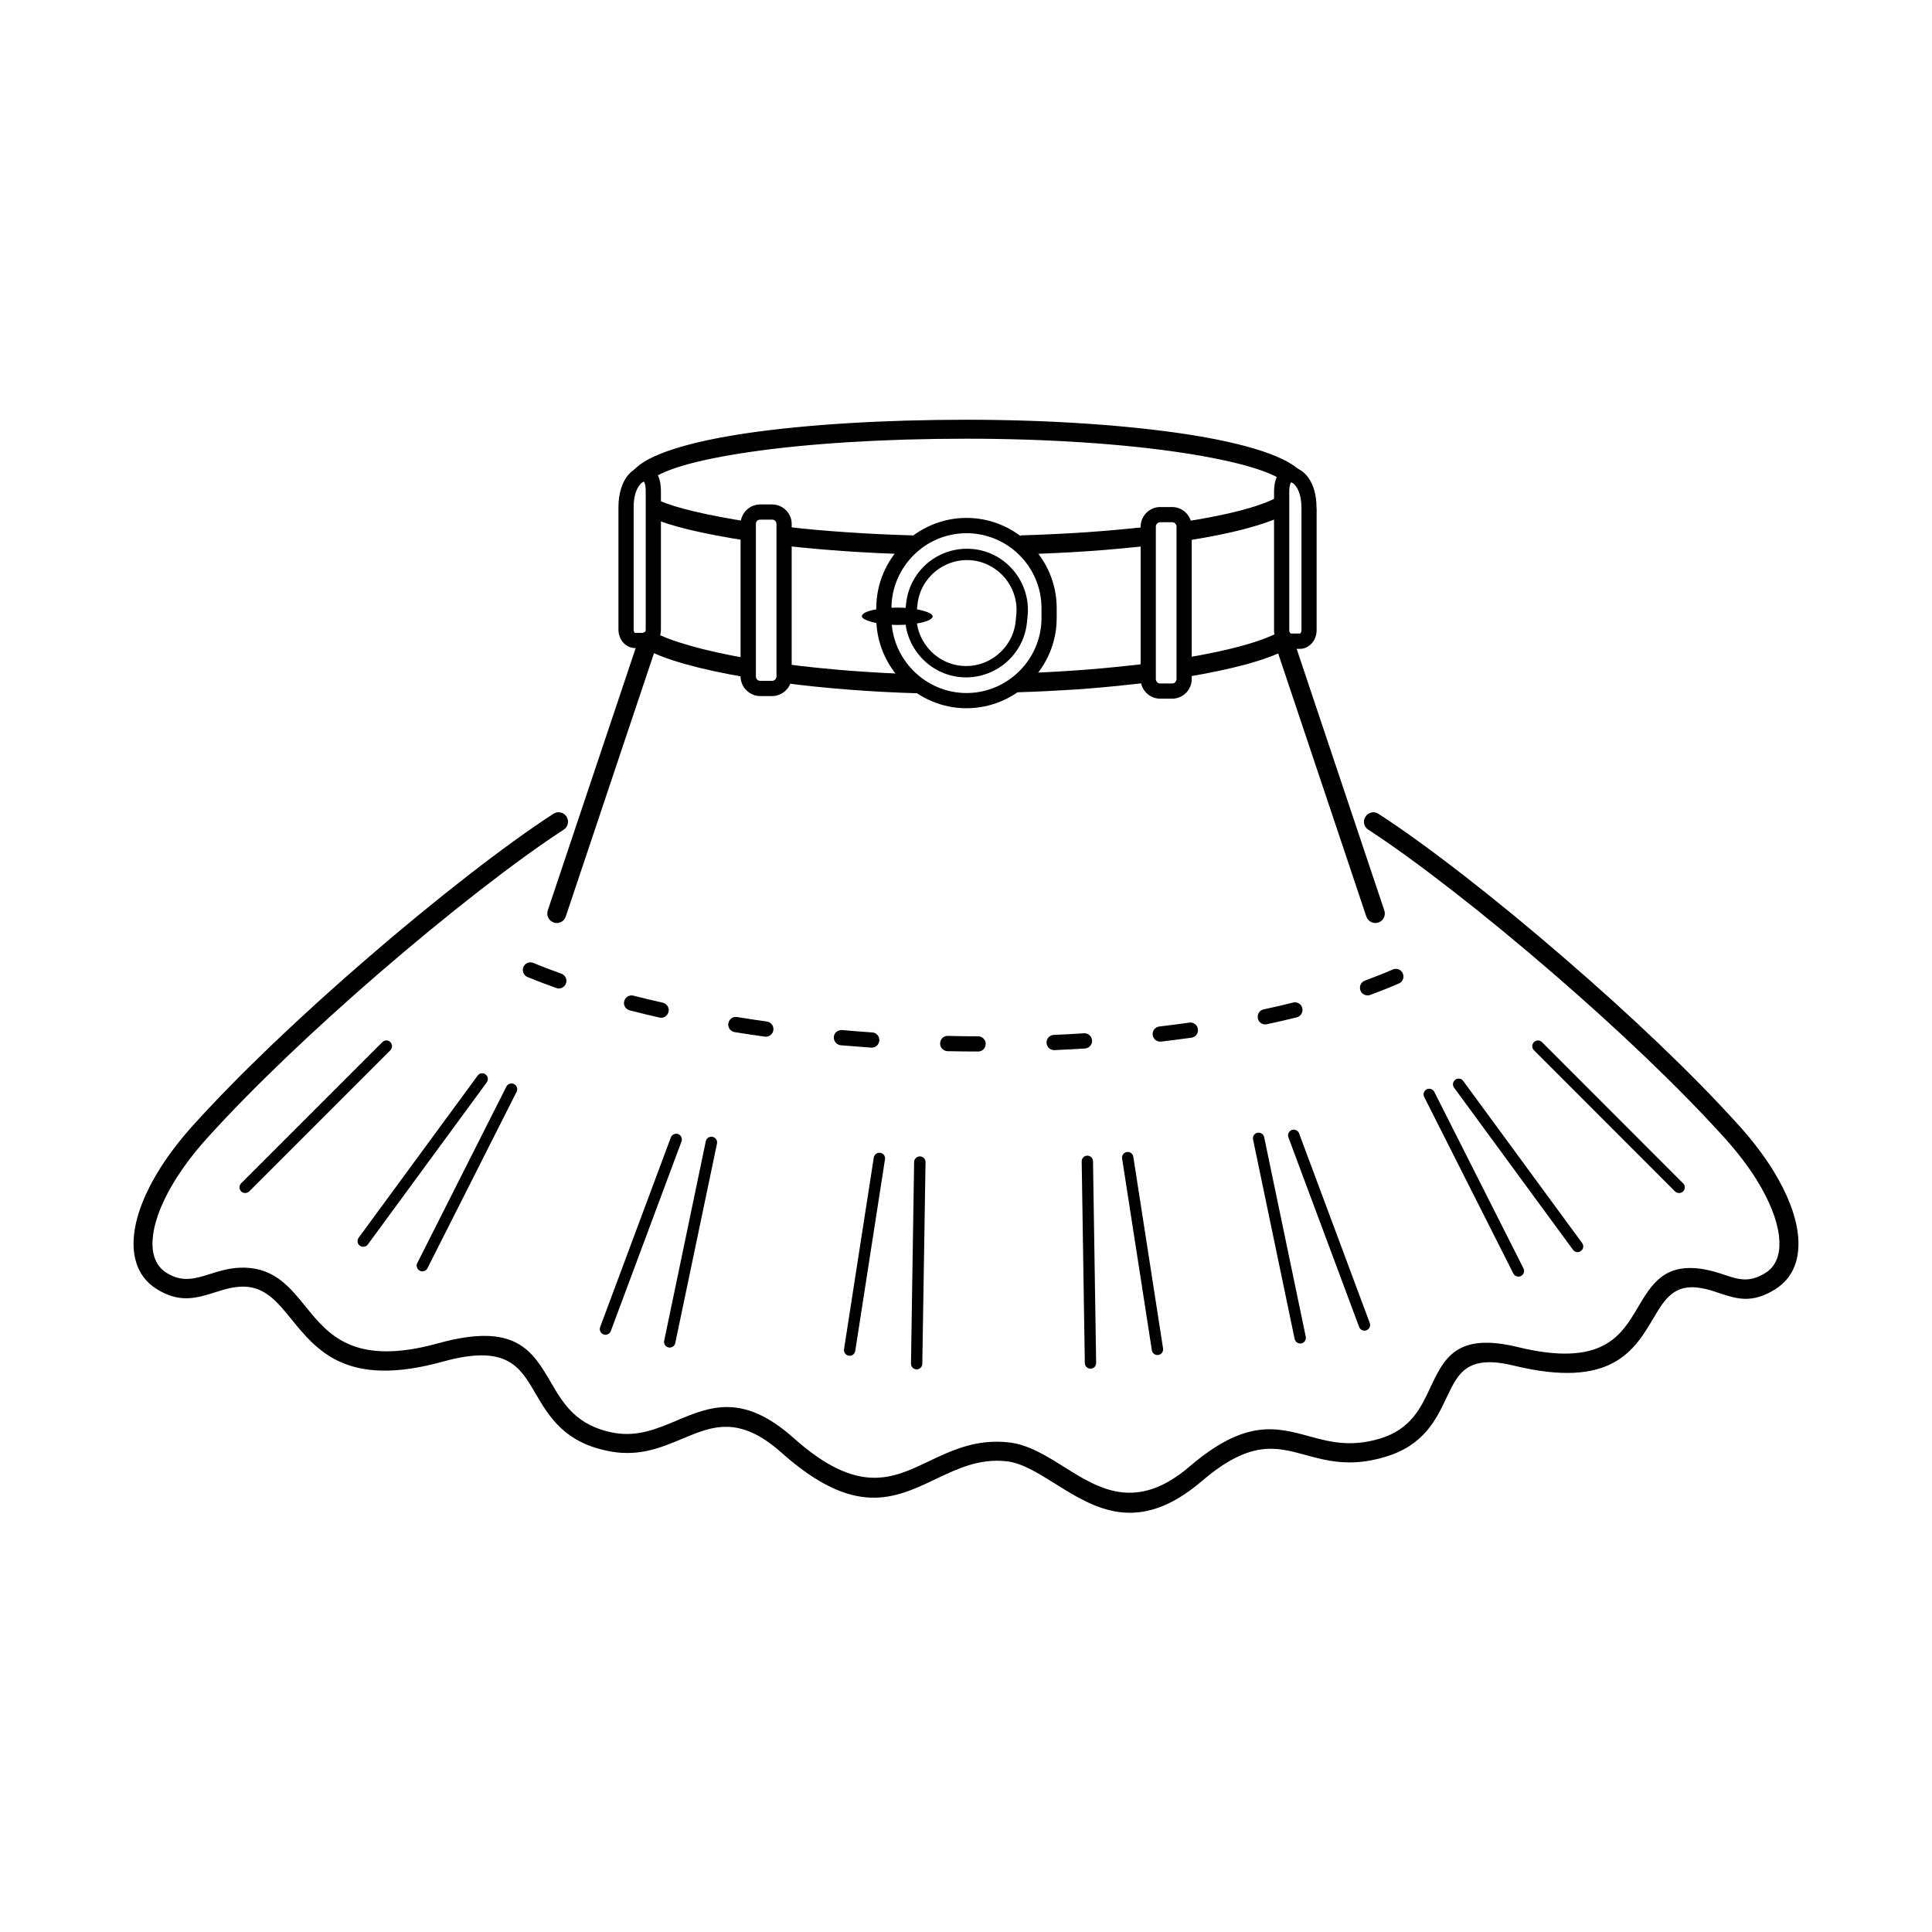 <?xml version="1.0" encoding="UTF-8"?>
<!-- Uploaded to: ICON Repo, www.svgrepo.com, Generator: ICON Repo Mixer Tools -->
<svg fill="#000000" width="800px" height="800px" version="1.1" viewBox="144 144 512 512" xmlns="http://www.w3.org/2000/svg">
 <g>
  <path d="m313.38 313.01c0.457-1.312 1.887-2.027 3.199-1.57 1.312 0.43 2 1.855 1.57 3.172l-24.223 72.293c-0.43 1.312-1.855 2.027-3.172 1.57-1.312-0.43-2.027-1.855-1.598-3.172z"/>
  <path d="m481.87 314.61c-0.43-1.312 0.285-2.742 1.598-3.172 1.312-0.457 2.742 0.258 3.172 1.57l24.223 72.293c0.43 1.312-0.258 2.742-1.57 3.172-1.312 0.457-2.742-0.258-3.199-1.57z"/>
  <path d="m506.61 363.88c-1.172-0.742-1.516-2.312-0.742-3.457 0.742-1.172 2.312-1.516 3.457-0.742 12.48 8.055 31.191 22.562 49.926 38.816 16.625 14.367 33.273 30.074 45.699 43.898 3.512 3.883 6.453 7.797 8.824 11.566 3.828 6.168 6.113 12.023 6.684 17.082 0.629 5.512-0.684 10.141-4.172 13.254-0.543 0.484-1.172 0.941-1.828 1.371-6.227 3.883-10.227 2.543-14.883 1-1.516-0.516-3.141-1.059-4.941-1.344-6.996-1.172-9.539 3.086-12.395 7.91-5.168 8.738-11.227 18.965-37.133 12.652-12.34-3-14.738 2.141-17.594 8.199h-0.027c-2.856 6.113-6.082 12.938-16.453 16.023-9.141 2.742-15.422 1.027-21.336-0.602-7.57-2.055-14.426-3.914-27.164 6.969-16.938 14.508-28.504 7.254-39.102 0.602-4.398-2.742-8.598-5.371-12.68-5.828-7.199-0.801-12.996 1.973-18.594 4.629-11.109 5.312-21.68 10.367-41.129-6.969-11.168-9.941-18.367-6.91-25.992-3.715-5.656 2.371-11.48 4.828-19.078 3.484-12.309-2.172-16.422-9.195-20.195-15.652-4-6.828-7.512-12.852-24.336-8.199-25.363 7.027-33.332-2.769-40.273-11.312-3.543-4.371-6.797-8.367-12.34-8.539-2.769-0.086-5.312 0.715-7.769 1.484-4.941 1.57-9.512 3-15.711-0.973-0.602-0.371-1.141-0.801-1.656-1.258-3.512-3.172-4.828-7.91-4.086-13.566 0.656-5.168 3.086-11.195 7.113-17.48 2.285-3.543 5.055-7.168 8.312-10.797 12.453-13.824 29.105-29.535 45.699-43.898 18.766-16.25 37.473-30.762 49.926-38.816 1.172-0.77 2.742-0.43 3.484 0.715 0.742 1.172 0.43 2.742-0.742 3.484-12.281 7.969-30.762 22.309-49.383 38.418-16.422 14.223-32.902 29.789-45.242 43.473-3.086 3.426-5.684 6.856-7.824 10.141-3.629 5.684-5.797 10.969-6.371 15.422-0.516 3.969 0.258 7.168 2.484 9.168 0.312 0.285 0.656 0.543 1 0.77 4.199 2.684 7.711 1.598 11.48 0.398 2.828-0.887 5.769-1.828 9.426-1.715 7.856 0.258 11.797 5.086 16.109 10.398 5.969 7.367 12.824 15.797 35.016 9.652 20.535-5.684 24.965 1.887 29.992 10.48 3.199 5.484 6.711 11.48 16.738 13.254 6.168 1.086 11.312-1.086 16.281-3.172 9.113-3.828 17.766-7.484 31.277 4.57 16.965 15.109 26.047 10.77 35.617 6.199 6.254-2.969 12.68-6.027 21.309-5.086 5.227 0.57 9.91 3.512 14.797 6.57 9.113 5.711 19.023 11.938 33.16-0.172 14.766-12.625 22.879-10.426 31.762-7.996 5.254 1.43 10.824 2.941 18.594 0.629 8.227-2.43 10.938-8.199 13.34-13.309v-0.027c3.797-8.055 7.027-14.91 23.336-10.938 22.309 5.426 27.336-3.055 31.648-10.312 3.769-6.398 7.141-12.055 17.508-10.34 2.172 0.371 4 0.973 5.711 1.543 3.457 1.141 6.426 2.141 10.652-0.516 0.398-0.227 0.801-0.516 1.113-0.828 2.172-1.941 3-5.055 2.543-8.941-0.484-4.312-2.543-9.484-5.969-14.996-2.199-3.512-4.969-7.168-8.281-10.855-12.309-13.68-28.789-29.246-45.242-43.473-18.594-16.109-37.102-30.449-49.355-38.418z"/>
  <path d="m285.34 399.18c-0.57-0.227-1.227-0.199-1.77 0.113-1.457 0.855-1.312 2.941 0.227 3.629 2.512 1.027 5.055 2 7.625 2.914 1.887 0.656 3.484-1.516 2.258-3.141-0.258-0.312-0.516-0.516-0.914-0.656-2.484-0.887-4.969-1.828-7.426-2.856zm229.36 5.457c1.855-0.801 1.516-3.512-0.457-3.856-0.371-0.059-0.77 0-1.141 0.145-2.43 1.059-4.883 2.027-7.367 2.941-1.887 0.715-1.742 3.398 0.258 3.883 0.398 0.059 0.742 0.059 1.141-0.086 2.543-0.941 5.086-1.941 7.57-3.027zm-27.047 8.969c1.855-0.484 2.086-3.055 0.285-3.828-0.398-0.172-0.828-0.199-1.258-0.086-2.598 0.656-5.199 1.258-7.797 1.801-2.113 0.484-2.113 3.512 0.059 3.969 0.258 0.027 0.516 0.027 0.801-0.027 2.629-0.57 5.285-1.172 7.91-1.828zm-27.906 5.398c2.113-0.344 2.371-3.227 0.344-3.914-0.285-0.113-0.57-0.145-0.914-0.086-2.629 0.371-5.285 0.715-7.941 1.027-0.715 0.086-1.344 0.57-1.629 1.227-0.57 1.43 0.57 2.941 2.113 2.769 2.684-0.312 5.34-0.656 8.027-1.027zm-28.219 2.856c0.77-0.059 1.457-0.543 1.742-1.258 0.543-1.371-0.516-2.856-2-2.769-2.656 0.172-5.312 0.312-7.996 0.43-0.914 0.027-1.684 0.684-1.887 1.598-0.258 1.285 0.742 2.484 2.055 2.43 2.684-0.113 5.398-0.258 8.082-0.43zm-28.332 0.801c2.027 0 2.801-2.629 1.086-3.715-0.344-0.199-0.684-0.312-1.059-0.312-2.684 0-5.34-0.027-8.027-0.113-2.055-0.027-2.856 2.656-1.059 3.769 0.285 0.172 0.602 0.258 0.973 0.285 2.684 0.059 5.398 0.086 8.082 0.086zm-28.305-1.027c1.973 0.113 2.941-2.371 1.344-3.629-0.312-0.227-0.656-0.371-1.059-0.398-2.684-0.172-5.34-0.398-7.996-0.629-0.828-0.059-1.629 0.371-2 1.086-0.629 1.285 0.227 2.801 1.629 2.941 2.684 0.227 5.371 0.43 8.082 0.629zm-28.191-2.914c0.887 0.113 1.742-0.371 2.113-1.199 0.516-1.227-0.227-2.598-1.57-2.801-2.629-0.371-5.285-0.77-7.91-1.199-2.113-0.312-3.227 2.398-1.484 3.656 0.258 0.172 0.516 0.285 0.828 0.344 2.656 0.43 5.34 0.828 8.027 1.199zm-27.934-5.055c2.055 0.457 3.371-2.172 1.684-3.543-0.227-0.199-0.484-0.312-0.801-0.398-2.57-0.57-5.199-1.199-7.769-1.855-1.398-0.371-2.656 0.77-2.512 2.227 0.145 0.828 0.684 1.43 1.516 1.656 2.598 0.684 5.254 1.312 7.883 1.914z"/>
  <path d="m245.32 420.18c0.602-0.602 1.543-0.602 2.141 0 0.57 0.602 0.57 1.543 0 2.141l-37.418 37.418c-0.602 0.57-1.543 0.57-2.141 0-0.57-0.602-0.57-1.57 0-2.141z"/>
  <path d="m270.57 429.06c0.484-0.684 1.43-0.828 2.086-0.344 0.684 0.484 0.828 1.43 0.344 2.113l-31.531 42.984c-0.484 0.656-1.43 0.801-2.113 0.312-0.656-0.484-0.801-1.43-0.312-2.113l31.531-42.957z"/>
  <path d="m278.2 431.95c0.371-0.742 1.285-1.027 2.027-0.656 0.742 0.371 1.059 1.285 0.684 2.027l-23.621 46.758c-0.371 0.742-1.285 1.059-2.027 0.684-0.742-0.371-1.059-1.285-0.684-2.027z"/>
  <path d="m321.78 445.43c0.285-0.77 1.172-1.172 1.941-0.887 0.77 0.285 1.172 1.172 0.887 1.941l-18.738 50.27c-0.285 0.77-1.172 1.172-1.941 0.887-0.77-0.312-1.172-1.172-0.887-1.941z"/>
  <path d="m331.04 446.45c0.172-0.828 0.973-1.344 1.801-1.172 0.801 0.172 1.344 0.973 1.172 1.77l-11.055 52.867c-0.172 0.828-0.973 1.344-1.77 1.172-0.828-0.172-1.344-0.973-1.172-1.77z"/>
  <path d="m529.34 432.23c-0.484-0.656-0.344-1.598 0.312-2.086 0.684-0.516 1.629-0.371 2.113 0.312l31.531 42.984c0.484 0.656 0.344 1.598-0.344 2.086-0.656 0.516-1.598 0.371-2.086-0.312l-31.531-42.984z"/>
  <path d="m521.43 434.71c-0.371-0.742-0.086-1.629 0.656-2.027 0.742-0.371 1.656-0.059 2.027 0.684l23.621 46.758c0.371 0.742 0.086 1.656-0.656 2.027s-1.656 0.086-2.027-0.656z"/>
  <path d="m550.51 422.32c-0.602-0.602-0.602-1.543 0-2.141 0.57-0.602 1.543-0.602 2.141 0l37.387 37.418c0.602 0.57 0.602 1.543 0 2.141-0.57 0.57-1.543 0.57-2.141 0z"/>
  <path d="m485.44 445.4c-0.285-0.77 0.113-1.656 0.887-1.941 0.801-0.285 1.656 0.113 1.941 0.887l18.738 50.27c0.285 0.77-0.113 1.629-0.887 1.914-0.77 0.312-1.656-0.086-1.941-0.887z"/>
  <path d="m476.07 445.97c-0.172-0.828 0.344-1.598 1.141-1.77 0.828-0.172 1.629 0.344 1.801 1.141l11.023 52.867c0.172 0.828-0.344 1.629-1.141 1.801-0.828 0.172-1.629-0.371-1.801-1.172z"/>
  <path d="m375.56 450.77c0.145-0.828 0.914-1.398 1.715-1.258 0.828 0.113 1.398 0.887 1.258 1.715l-7.883 50.785c-0.113 0.828-0.887 1.398-1.715 1.258-0.828-0.113-1.371-0.887-1.258-1.715z"/>
  <path d="m386.25 451.94c0.027-0.828 0.715-1.484 1.543-1.484 0.828 0 1.484 0.684 1.484 1.543l-0.855 53.41c0 0.828-0.684 1.516-1.516 1.484-0.828 0-1.516-0.684-1.484-1.516l0.828-53.441z"/>
  <path d="m441.37 451.02c-0.145-0.828 0.43-1.598 1.258-1.715 0.828-0.145 1.598 0.43 1.715 1.258l7.883 50.785c0.145 0.828-0.43 1.598-1.258 1.742-0.828 0.113-1.598-0.457-1.715-1.258z"/>
  <path d="m430.66 451.8c-0.027-0.828 0.629-1.516 1.457-1.543 0.855 0 1.543 0.656 1.543 1.484l0.828 53.441c0.027 0.828-0.629 1.516-1.457 1.516-0.855 0.027-1.543-0.629-1.543-1.484l-0.828-53.41z"/>
  <path d="m311.9 268.66c3.598-4.199 14.625-7.598 30.363-9.91 15.422-2.227 35.59-3.512 57.84-3.512 22.137 0 42.359 1.43 57.926 3.769 16.223 2.457 27.59 6.082 31.074 10.367l-3.856 3.172c-2.684-3.258-12.938-6.285-27.992-8.57-15.281-2.312-35.273-3.715-57.152-3.715-22.051 0-41.957 1.285-57.125 3.484-14.566 2.113-24.477 4.941-27.25 8.168l-3.828-3.258zm172.66 11.711c-2.684 1.398-6.312 2.656-10.77 3.828-4.426 1.172-9.652 2.199-15.539 3.113l-0.742-5c5.769-0.887 10.824-1.887 15.023-2.969 4.086-1.059 7.367-2.227 9.711-3.426l2.312 4.457zm-36.074 8.227c-5.086 0.57-10.539 1.086-16.281 1.484-5.543 0.371-11.453 0.656-17.621 0.828l-0.145-5.027c5.941-0.172 11.797-0.457 17.422-0.828 5.656-0.398 11.023-0.887 16.051-1.457l0.57 5zm-62.695 2.312c-6.199-0.172-12.082-0.457-17.594-0.828-5.769-0.398-11.195-0.887-16.281-1.457l0.57-5c5.027 0.57 10.398 1.059 16.023 1.43 5.625 0.398 11.453 0.656 17.395 0.828zm-44.273-3.684c-5.312-0.828-10.312-1.77-14.652-2.801-4.055-0.973-7.512-2.027-10.141-3.172l1.973-4.598c2.344 1.027 5.543 2 9.34 2.887 4.172 1 9.055 1.914 14.254 2.715l-0.77 4.969z"/>
  <path d="m484.73 316.21c-2.598 1.371-6.199 2.684-10.625 3.883-4.34 1.172-9.539 2.285-15.453 3.258l-0.828-4.969c5.684-0.941 10.738-2 14.965-3.141 4.086-1.113 7.367-2.285 9.598-3.457zm-36.133 8.598-2.398 0.312c-0.602 0.059-1.398 0.145-2.398 0.258-4.684 0.543-9.625 0.973-14.738 1.344-4.856 0.312-9.996 0.57-15.34 0.742l-0.113-5.027c5.086-0.145 10.141-0.398 15.109-0.742 5.055-0.344 9.941-0.801 14.539-1.312 0.602-0.059 1.398-0.145 2.371-0.258l2.344-0.285 0.629 4.969zm-61.75 2.914c-6.285-0.199-12.34-0.516-18.023-0.973-5.969-0.457-11.738-1.059-17.164-1.77l0.629-4.969c5.227 0.684 10.883 1.258 16.91 1.742 5.797 0.43 11.77 0.77 17.793 0.941zm-44.984-4.199c-6.227-1.059-11.738-2.258-16.309-3.543-4.656-1.312-8.367-2.742-10.91-4.227l2.512-4.34c2.172 1.258 5.512 2.512 9.77 3.715 4.398 1.258 9.711 2.43 15.766 3.457l-0.828 4.941z"/>
  <path d="m486.04 267.8c1.57 0 3.426 0.941 4.797 2.941 1.172 1.715 2.055 4.285 2.055 7.797v0.086h0.027v32.418c0 1.285-0.457 2.457-1.199 3.34-0.801 0.973-1.941 1.57-3.227 1.57h-2.43c-1.285 0-2.43-0.602-3.227-1.57-0.742-0.887-1.199-2.055-1.199-3.34v-36.816c0-1.141 0.199-2.887 0.914-4.199 0.684-1.285 1.77-2.199 3.484-2.227zm0 4.027c-0.086 0 0.086 0.027 0.059 0.086-0.344 0.602-0.43 1.629-0.43 2.312v36.816c0 0.312 0.113 0.57 0.258 0.742 0.059 0.086 0.113 0.113 0.145 0.113h2.43c0.027 0 0.086-0.027 0.145-0.113 0.145-0.172 0.258-0.43 0.258-0.742v-32.504c-0.027-2.598-0.602-4.398-1.371-5.512-0.543-0.828-1.113-1.199-1.484-1.199z"/>
  <path d="m345.46 277.68h3.172c1.398 0 2.684 0.57 3.629 1.516h0.027c0.941 0.941 1.516 2.227 1.516 3.656v40.414c0 1.43-0.57 2.742-1.516 3.656-0.941 0.941-2.258 1.543-3.656 1.543h-3.172c-1.43 0-2.715-0.602-3.656-1.543-0.941-0.914-1.543-2.227-1.543-3.656v-40.414c0-1.43 0.602-2.715 1.543-3.656 0.941-0.941 2.227-1.516 3.656-1.516zm3.172 4.027h-3.172c-0.312 0-0.602 0.113-0.828 0.312v0.027c-0.199 0.199-0.312 0.484-0.312 0.801v40.414c0 0.312 0.113 0.602 0.312 0.828 0.227 0.199 0.516 0.344 0.828 0.344h3.172c0.312 0 0.602-0.145 0.801-0.344 0.199-0.227 0.344-0.516 0.344-0.828v-40.414c0-0.312-0.145-0.602-0.344-0.801v-0.027c-0.199-0.199-0.484-0.312-0.801-0.312z"/>
  <path d="m451.48 278.37h3.141c1.43 0 2.715 0.57 3.656 1.516l0.027 0.027c0.914 0.914 1.516 2.227 1.516 3.629v40.445c0 1.43-0.602 2.715-1.516 3.656h-0.027c-0.941 0.941-2.227 1.516-3.656 1.516h-3.141c-1.43 0-2.715-0.57-3.656-1.516h-0.027c-0.914-0.941-1.516-2.227-1.516-3.656v-40.445c0-1.398 0.602-2.715 1.516-3.629l0.027-0.027c0.941-0.941 2.227-1.516 3.656-1.516zm3.141 4.027h-3.141c-0.344 0-0.629 0.145-0.828 0.344-0.199 0.199-0.344 0.484-0.344 0.801v40.445c0 0.312 0.145 0.602 0.344 0.801 0.199 0.227 0.484 0.344 0.828 0.344h3.141c0.344 0 0.629-0.113 0.828-0.344 0.199-0.199 0.344-0.484 0.344-0.801v-40.445c0-0.312-0.145-0.602-0.344-0.801s-0.484-0.344-0.828-0.344z"/>
  <path d="m400.13 281.25c6.57 0 12.566 2.715 16.879 7.027 4.34 4.34 7.027 10.312 7.027 16.91v2.598c0 6.57-2.684 12.539-7.027 16.879-4.312 4.312-10.312 7.027-16.879 7.027-6.57 0-12.539-2.715-16.879-7.027-4.34-4.34-7.027-10.312-7.027-16.879v-2.598c0-6.598 2.684-12.566 7.027-16.91 4.34-4.312 10.312-7.027 16.879-7.027zm0 4.055c-5.457 0-10.426 2.227-14.023 5.828-3.598 3.598-5.856 8.57-5.856 14.051v2.598c0 5.457 2.258 10.426 5.856 14.023 3.598 3.598 8.57 5.856 14.023 5.856 5.484 0 10.453-2.258 14.051-5.856 3.598-3.598 5.828-8.57 5.828-14.023v-2.598c0-5.484-2.227-10.453-5.828-14.051-3.598-3.598-8.57-5.828-14.051-5.828z"/>
  <path d="m401.75 289.5h0.145c4.426 0.457 8.254 2.684 10.883 5.914 2.598 3.227 4 7.426 3.543 11.852l-0.172 1.742c-0.457 4.426-2.684 8.254-5.914 10.883-3.199 2.57-7.367 3.969-11.738 3.543h-0.113c-4.426-0.457-8.281-2.684-10.883-5.914-2.629-3.199-4.027-7.426-3.57-11.852l0.199-1.742c0.457-4.426 2.684-8.254 5.883-10.883 3.199-2.57 7.367-3.969 11.738-3.543zm8.684 7.797c-2.141-2.598-5.254-4.426-8.824-4.797h-0.027c-3.598-0.371-7.027 0.77-9.652 2.887-2.629 2.141-4.426 5.254-4.797 8.855l-0.199 1.742c-0.371 3.598 0.77 7.027 2.914 9.652 2.113 2.598 5.227 4.426 8.824 4.797h0.027c3.598 0.371 7.027-0.77 9.625-2.887 2.629-2.141 4.457-5.254 4.828-8.855l0.172-1.742c0.371-3.598-0.77-7.027-2.887-9.652z"/>
  <path d="m381.78 305.02c5.184 0 9.383 1.27 9.383 2.301 0 1.27-4.199 2.301-9.383 2.301s-9.383-1.27-9.383-2.301c0-1.27 4.199-2.301 9.383-2.301z" fill-rule="evenodd"/>
  <path d="m314.78 271.65h-0.027c-0.371 0-0.914 0.371-1.457 1.172-0.77 1.141-1.371 2.941-1.371 5.543v32.504c0 0.285 0.086 0.57 0.227 0.742 0.086 0.059 0.145 0.113 0.172 0.113h2.398c0.059 0 0.113-0.059 0.172-0.113 0.145-0.172 0.227-0.457 0.227-0.742v-36.816c0-0.715-0.086-1.715-0.398-2.312-0.027-0.059 0.113-0.113 0.059-0.113v0.027zm-0.027-4.055h0.027v0.027c1.684 0 2.801 0.914 3.484 2.199 0.715 1.312 0.887 3.055 0.887 4.227v36.816c0 1.258-0.43 2.457-1.172 3.312-0.801 0.973-1.973 1.57-3.258 1.57h-2.398c-1.285 0-2.43-0.602-3.258-1.57-0.715-0.855-1.172-2.055-1.172-3.312v-32.504c0.027-3.543 0.914-6.113 2.055-7.797 1.398-2.027 3.258-2.969 4.797-2.969z"/>
 </g>
</svg>